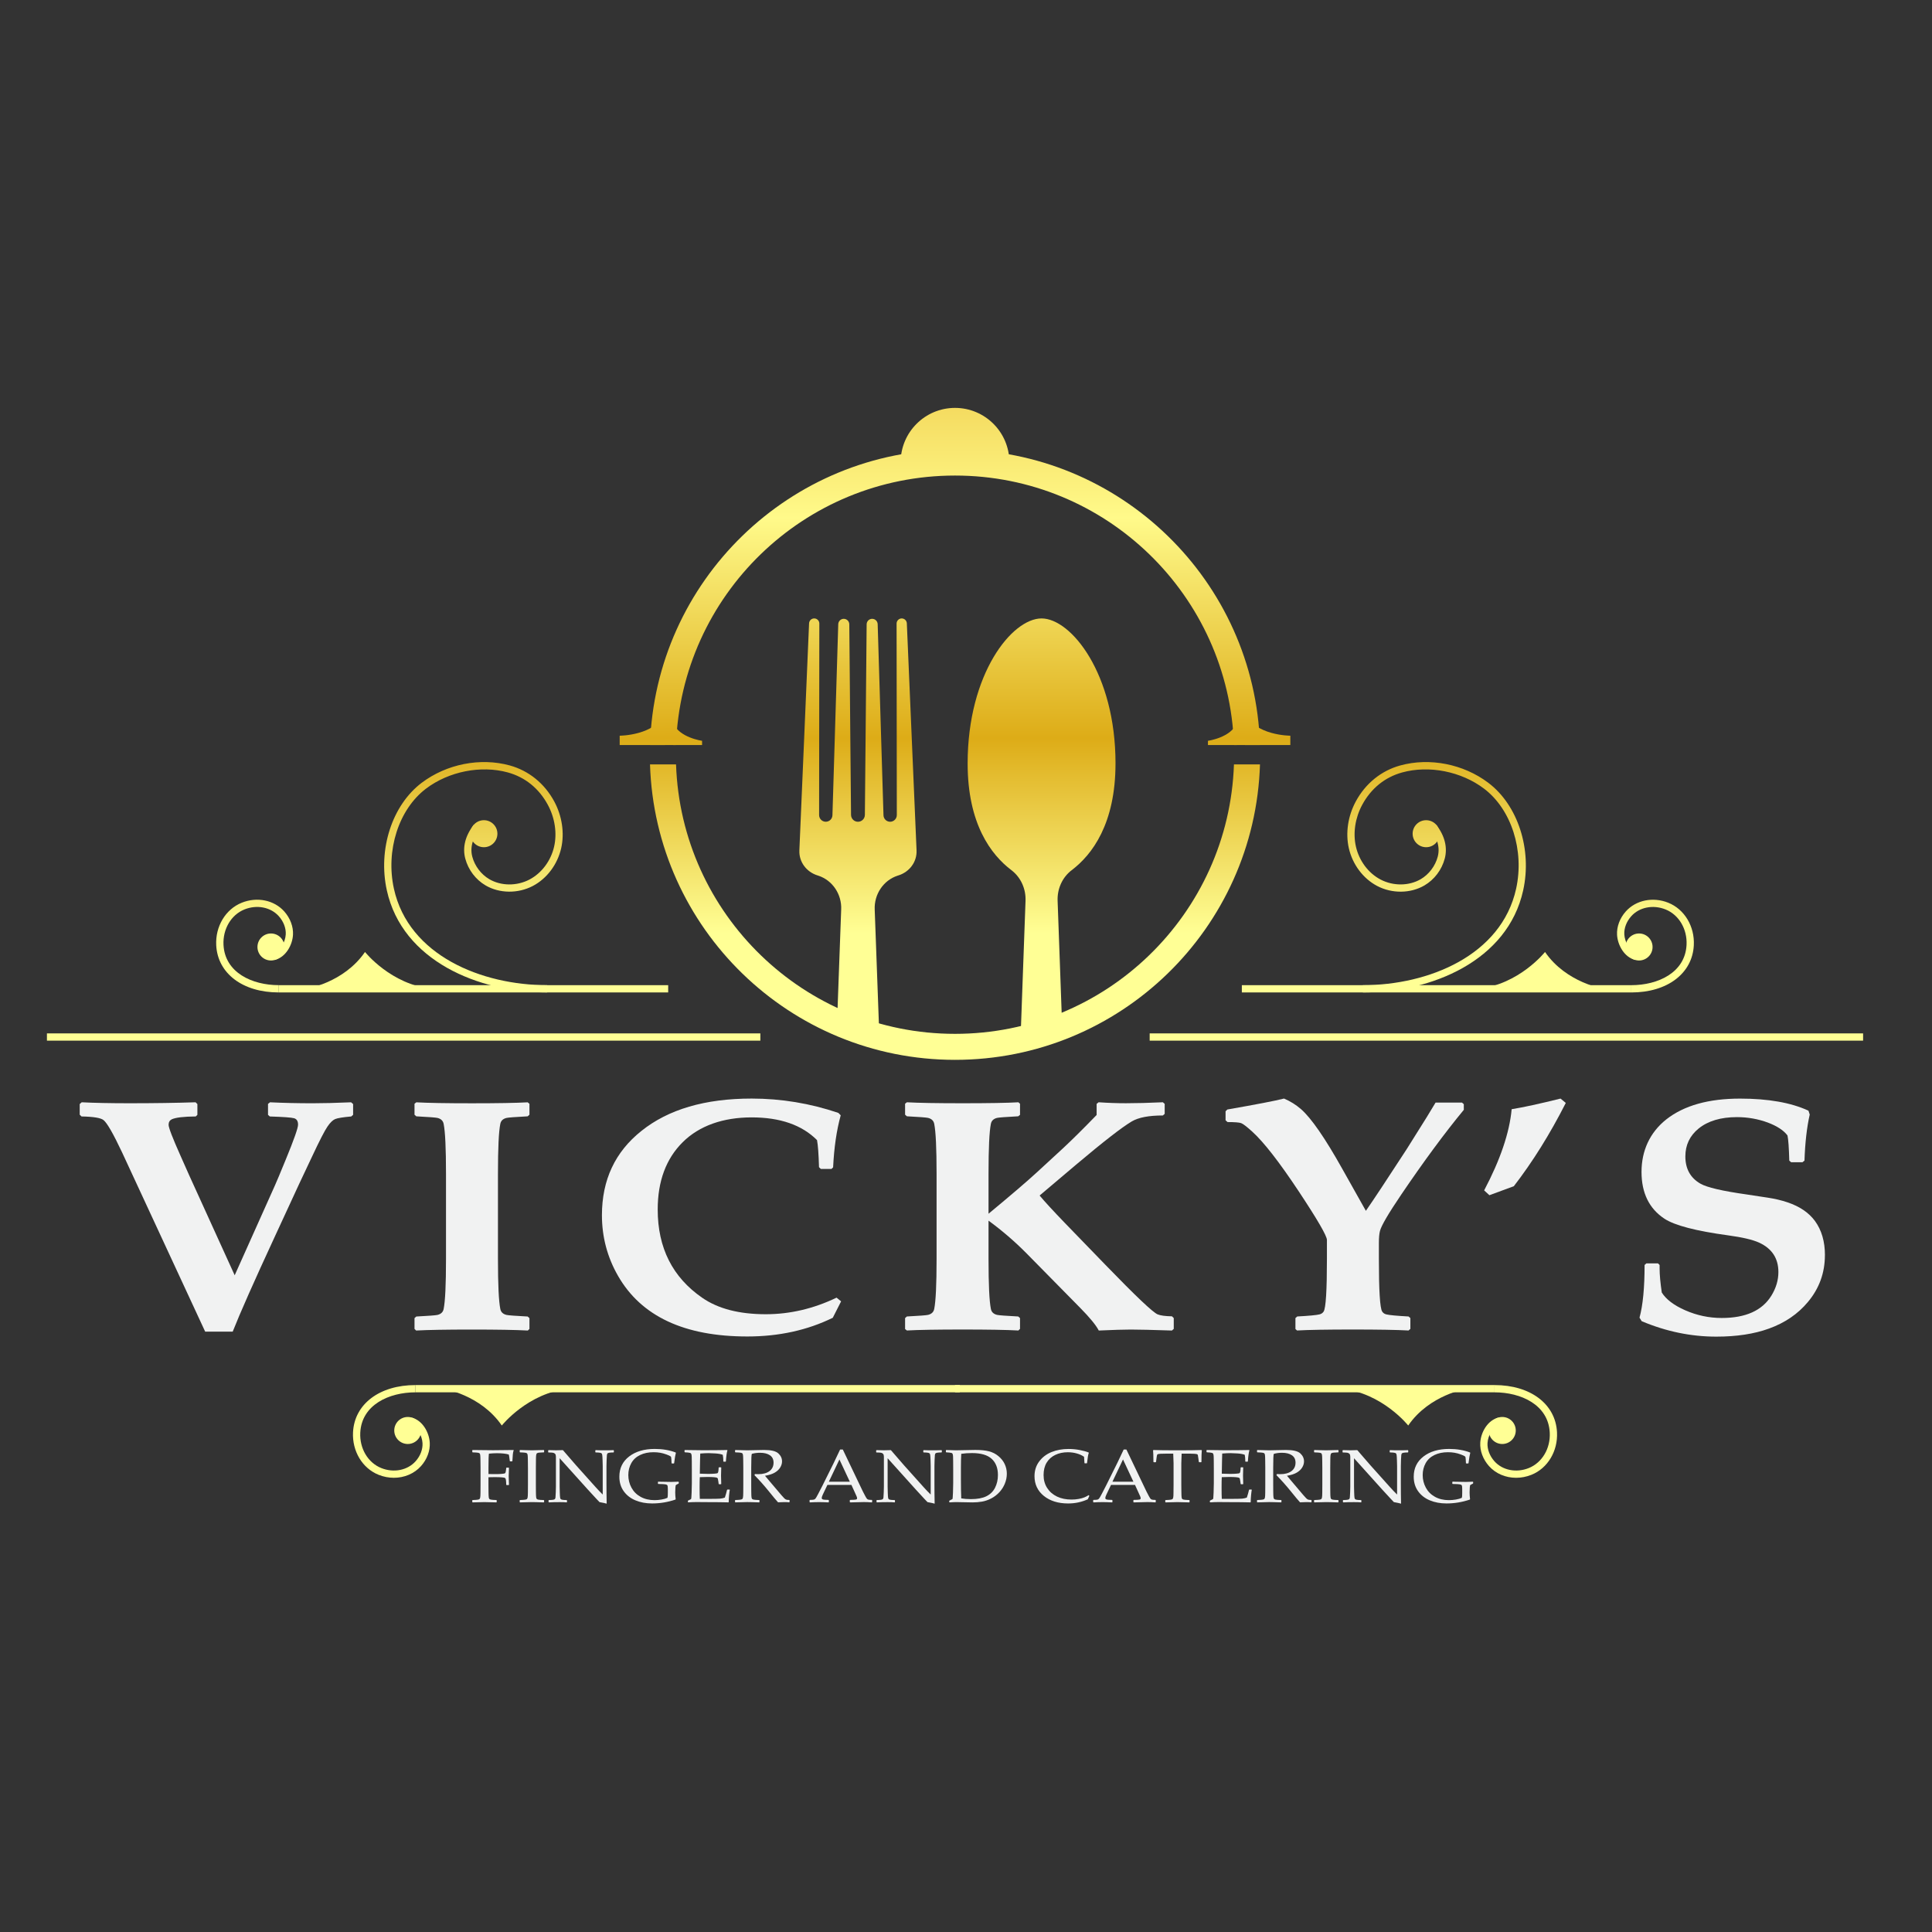 <svg xmlns="http://www.w3.org/2000/svg" xmlns:xlink="http://www.w3.org/1999/xlink" id="Layer_1" data-name="Layer 1" viewBox="0 0 1200 1200"><rect x="0" y="0" width="1200" height="1200" fill="#333333" stroke="none"/><defs><style>      .cls-1 {        fill: url(#linear-gradient-2);      }      .cls-2 {        fill: url(#linear-gradient-17);      }      .cls-3 {        fill: url(#linear-gradient-15);      }      .cls-4 {        fill: url(#linear-gradient-18);      }      .cls-5 {        fill: url(#linear-gradient-28);      }      .cls-6 {        fill: url(#linear-gradient-14);      }      .cls-7 {        fill: url(#linear-gradient-20);      }      .cls-8 {        fill: url(#linear-gradient-6);      }      .cls-9 {        fill: url(#linear-gradient-11);      }      .cls-10 {        fill: url(#linear-gradient-10);      }      .cls-11 {        fill: url(#linear-gradient-16);      }      .cls-12 {        fill: #f1f2f2;      }      .cls-13 {        fill: url(#linear-gradient-21);      }      .cls-14 {        fill: url(#linear-gradient-25);      }      .cls-15 {        fill: url(#linear-gradient-5);      }      .cls-16 {        fill: url(#linear-gradient-7);      }      .cls-17 {        fill: url(#linear-gradient-24);      }      .cls-18 {        fill: url(#linear-gradient-9);      }      .cls-19 {        fill: url(#linear-gradient-22);      }      .cls-20 {        fill: url(#linear-gradient-3);      }      .cls-21 {        fill: url(#linear-gradient);      }      .cls-22 {        fill: url(#linear-gradient-27);      }      .cls-23 {        fill: url(#linear-gradient-29);      }      .cls-24 {        fill: url(#linear-gradient-30);      }      .cls-25 {        fill: url(#linear-gradient-23);      }      .cls-26 {        fill: url(#linear-gradient-19);      }      .cls-27 {        fill: url(#linear-gradient-4);      }      .cls-28 {        fill: url(#linear-gradient-8);      }      .cls-29 {        fill: url(#linear-gradient-12);      }      .cls-30 {        fill: url(#linear-gradient-13);      }      .cls-31 {        fill: url(#linear-gradient-26);      }    </style><linearGradient id="linear-gradient" x1="250.71" y1="200.58" x2="250.71" y2="579.79" gradientUnits="userSpaceOnUse"><stop offset="0" stop-color="#f5c230"></stop><stop offset="0" stop-color="#ecc440"></stop><stop offset=".32" stop-color="#fffa8a"></stop><stop offset=".68" stop-color="#ddac17"></stop><stop offset="1" stop-color="#ffff95"></stop></linearGradient><linearGradient id="linear-gradient-2" x1="294.06" y1="200.58" x2="294.06" y2="579.79" xlink:href="#linear-gradient"></linearGradient><linearGradient id="linear-gradient-3" x1="158.13" y1="200.58" x2="158.13" y2="579.79" xlink:href="#linear-gradient"></linearGradient><linearGradient id="linear-gradient-4" x1="294.04" y1="200.58" x2="294.04" y2="579.79" xlink:href="#linear-gradient"></linearGradient><linearGradient id="linear-gradient-5" x1="300.56" y1="200.58" x2="300.56" y2="579.79" xlink:href="#linear-gradient"></linearGradient><linearGradient id="linear-gradient-6" x1="168.3" y1="200.58" x2="168.3" y2="579.79" xlink:href="#linear-gradient"></linearGradient><linearGradient id="linear-gradient-7" x1="229.23" y1="200.58" x2="229.23" y2="579.79" xlink:href="#linear-gradient"></linearGradient><linearGradient id="linear-gradient-8" x1="935.64" y1="200.58" x2="935.64" y2="579.79" xlink:href="#linear-gradient"></linearGradient><linearGradient id="linear-gradient-9" x1="892.29" y1="200.58" x2="892.29" y2="579.79" xlink:href="#linear-gradient"></linearGradient><linearGradient id="linear-gradient-10" x1="1028.23" y1="200.58" x2="1028.23" y2="579.79" xlink:href="#linear-gradient"></linearGradient><linearGradient id="linear-gradient-11" x1="892.31" y1="200.58" x2="892.31" y2="579.79" xlink:href="#linear-gradient"></linearGradient><linearGradient id="linear-gradient-12" x1="885.8" y1="200.58" x2="885.8" y2="579.79" xlink:href="#linear-gradient"></linearGradient><linearGradient id="linear-gradient-13" x1="1018.05" y1="200.58" x2="1018.05" y2="579.79" xlink:href="#linear-gradient"></linearGradient><linearGradient id="linear-gradient-14" x1="957.12" y1="200.58" x2="957.12" y2="579.79" xlink:href="#linear-gradient"></linearGradient><linearGradient id="linear-gradient-15" x1="427.13" y1="200.58" x2="427.13" y2="579.79" xlink:href="#linear-gradient"></linearGradient><linearGradient id="linear-gradient-16" x1="243.1" y1="200.58" x2="243.1" y2="579.79" xlink:href="#linear-gradient"></linearGradient><linearGradient id="linear-gradient-17" x1="253.27" y1="200.58" x2="253.27" y2="579.79" xlink:href="#linear-gradient"></linearGradient><linearGradient id="linear-gradient-18" x1="314.2" y1="200.58" x2="314.2" y2="579.79" xlink:href="#linear-gradient"></linearGradient><linearGradient id="linear-gradient-19" x1="760.73" y1="200.58" x2="760.73" y2="579.79" xlink:href="#linear-gradient"></linearGradient><linearGradient id="linear-gradient-20" x1="943.26" y1="200.58" x2="943.26" y2="579.79" xlink:href="#linear-gradient"></linearGradient><linearGradient id="linear-gradient-21" x1="933.08" y1="200.58" x2="933.08" y2="579.79" xlink:href="#linear-gradient"></linearGradient><linearGradient id="linear-gradient-22" x1="872.15" y1="200.58" x2="872.15" y2="579.79" xlink:href="#linear-gradient"></linearGradient><linearGradient id="linear-gradient-23" x1="593.17" y1="200.58" x2="593.17" y2="579.64" xlink:href="#linear-gradient"></linearGradient><linearGradient id="linear-gradient-24" x1="593.18" y1="200.58" x2="593.18" y2="579.79" xlink:href="#linear-gradient"></linearGradient><linearGradient id="linear-gradient-25" x1="398.98" y1="200.58" x2="398.98" y2="579.79" xlink:href="#linear-gradient"></linearGradient><linearGradient id="linear-gradient-26" x1="427.1" y1="200.58" x2="427.1" y2="579.79" xlink:href="#linear-gradient"></linearGradient><linearGradient id="linear-gradient-27" x1="787.38" y1="200.58" x2="787.38" y2="579.79" xlink:href="#linear-gradient"></linearGradient><linearGradient id="linear-gradient-28" x1="759.25" y1="200.58" x2="759.25" y2="579.79" xlink:href="#linear-gradient"></linearGradient><linearGradient id="linear-gradient-29" x1="646.94" y1="200.58" x2="646.94" y2="579.79" xlink:href="#linear-gradient"></linearGradient><linearGradient id="linear-gradient-30" x1="532.89" y1="200.58" x2="532.89" y2="579.79" xlink:href="#linear-gradient"></linearGradient></defs><g><g><rect class="cls-21" x="29.15" y="641.86" width="443.12" height="4.51"></rect><g><rect class="cls-1" x="173.1" y="611.91" width="241.92" height="4.51"></rect><path class="cls-20" d="M173.1,616.42c-22.33,0-37.92-11.78-38.8-29.31-.59-11.74,5.78-22.35,15.84-26.41,9.51-3.84,20.12-1.66,26.42,5.41,3.72,4.19,5.7,9.48,5.42,14.52-.35,6.32-4.45,13.94-11.34,15.61l-1.06-4.38c4.54-1.1,7.64-6.81,7.9-11.48,.22-3.86-1.34-7.97-4.28-11.28-5.03-5.65-13.61-7.35-21.36-4.23-8.28,3.34-13.51,12.18-13.02,22,.87,17.29,17.85,25.03,34.3,25.03v4.51Z"></path><path class="cls-27" d="M339.84,616.42c-42.6,0-89.91-19.6-99.57-63.4-5.62-25.48,3.28-52.96,21.66-66.82,15.45-11.66,36.41-15.79,54.67-10.78,11.8,3.24,21.62,11.18,27.65,22.37,4.87,9.03,6.44,19.6,4.32,29-2.29,10.12-8.87,18.9-17.61,23.49-9.21,4.83-20.72,4.71-29.33-.32-6.16-3.6-10.76-9.66-12.63-16.64-1.85-6.92-.05-14.17,5.21-20.97l3.57,2.76c-3.04,3.94-6.28,10.1-4.42,17.05,1.54,5.75,5.48,10.95,10.55,13.91,7.3,4.27,17.1,4.35,24.96,.22,7.58-3.98,13.3-11.64,15.31-20.49,1.89-8.35,.47-17.78-3.89-25.87-5.52-10.24-14.12-17.21-24.88-20.16-16.69-4.58-36.62-.65-50.76,10.03-17.01,12.84-25.22,38.43-19.97,62.25,9.13,41.35,54.38,59.86,95.17,59.86v4.51Z"></path><circle class="cls-15" cx="300.56" cy="517.83" r="8.39"></circle><circle class="cls-8" cx="168.3" cy="588.19" r="8.39"></circle><path class="cls-16" d="M190.2,614.16s23.24-3.57,36.51-22.87c0,0,16.1,20.28,41.55,22.87h-78.06Z"></path></g></g><g><rect class="cls-28" x="714.08" y="641.86" width="443.12" height="4.51"></rect><g><rect class="cls-18" x="771.33" y="611.91" width="241.92" height="4.51"></rect><path class="cls-10" d="M1013.25,616.42v-4.51c16.45,0,33.43-7.74,34.3-25.03,.49-9.82-4.74-18.66-13.02-22-7.75-3.12-16.33-1.43-21.36,4.23-2.94,3.3-4.5,7.41-4.28,11.28,.26,4.67,3.36,10.38,7.9,11.48l-1.06,4.38c-6.89-1.66-10.99-9.28-11.34-15.61-.28-5.04,1.69-10.34,5.41-14.52,6.29-7.07,16.91-9.24,26.42-5.41,10.06,4.06,16.43,14.67,15.84,26.41-.88,17.53-16.48,29.31-38.8,29.31Z"></path><path class="cls-9" d="M846.51,616.42v-4.51c40.8,0,86.04-18.51,95.17-59.86,5.26-23.81-2.96-49.41-19.97-62.25-14.15-10.67-34.07-14.61-50.76-10.03-10.76,2.95-19.36,9.92-24.88,20.16-4.36,8.09-5.78,17.52-3.89,25.87,2,8.85,7.72,16.51,15.31,20.49,7.86,4.13,17.66,4.04,24.96-.22,5.07-2.96,9.01-8.16,10.54-13.91,1.86-6.95-1.38-13.11-4.42-17.05l3.57-2.76c5.26,6.81,7.06,14.06,5.21,20.98-1.87,6.98-6.47,13.04-12.63,16.64-8.61,5.03-20.12,5.16-29.33,.32-8.73-4.59-15.32-13.37-17.61-23.49-2.13-9.4-.56-19.97,4.32-29,6.03-11.19,15.85-19.13,27.65-22.37,18.27-5.02,39.22-.89,54.67,10.78,18.37,13.86,27.28,41.34,21.65,66.82-9.66,43.8-56.97,63.4-99.57,63.4Z"></path><circle class="cls-29" cx="885.8" cy="517.83" r="8.39"></circle><circle class="cls-30" cx="1018.05" cy="588.19" r="8.39"></circle><path class="cls-6" d="M996.15,614.16s-23.24-3.57-36.51-22.87c0,0-16.1,20.28-41.55,22.87h78.06Z"></path></g></g></g><g><g><rect class="cls-3" x="258.07" y="860.28" width="338.11" height="4.51"></rect><path class="cls-11" d="M244.66,917.88c-3.18,0-6.42-.61-9.55-1.87-10.06-4.06-16.43-14.67-15.84-26.41,.88-17.53,16.47-29.31,38.8-29.31v4.51c-16.45,0-33.43,7.74-34.3,25.03-.49,9.82,4.74,18.66,13.02,22,7.75,3.12,16.33,1.42,21.36-4.23,2.94-3.3,4.5-7.41,4.28-11.27-.26-4.67-3.36-10.38-7.9-11.48l1.06-4.38c6.89,1.67,10.99,9.28,11.34,15.61,.28,5.04-1.69,10.34-5.42,14.52-4.22,4.74-10.39,7.28-16.86,7.28Z"></path><circle class="cls-2" cx="253.27" cy="888.5" r="8.39"></circle><path class="cls-4" d="M275.17,862.54s23.24,3.57,36.51,22.87c0,0,16.1-20.28,41.55-22.87h-78.06Z"></path></g><g><rect class="cls-26" x="593.18" y="860.28" width="335.11" height="4.51"></rect><path class="cls-7" d="M941.69,917.88c-6.47,0-12.64-2.54-16.86-7.28-3.72-4.19-5.7-9.48-5.41-14.52,.35-6.32,4.45-13.94,11.34-15.61l1.06,4.38c-4.54,1.1-7.64,6.81-7.9,11.48-.21,3.86,1.35,7.97,4.28,11.27,5.03,5.65,13.62,7.35,21.36,4.23,8.28-3.34,13.52-12.18,13.02-22-.87-17.29-17.85-25.03-34.3-25.03v-4.51c22.33,0,37.92,11.78,38.8,29.31,.59,11.74-5.78,22.35-15.84,26.41-3.13,1.26-6.38,1.87-9.56,1.87Z"></path><circle class="cls-13" cx="933.08" cy="888.5" r="8.39"></circle><path class="cls-19" d="M911.18,862.54s-23.24,3.57-36.51,22.87c0,0-16.1-20.28-41.55-22.87h78.06Z"></path></g></g><path class="cls-25" d="M593.18,295.37c93.74,0,170.09,74.4,173.25,167.37h16.17c-3.17-101.89-86.77-183.52-189.42-183.52s-186.27,81.63-189.45,183.52h16.17c3.16-92.98,79.52-167.37,173.28-167.37Zm0,346.77c-93.76,0-170.12-74.4-173.28-167.37h-16.17c3.19,101.89,86.8,183.52,189.45,183.52s186.25-81.63,189.42-183.52h-16.17c-3.16,92.98-79.51,167.37-173.25,167.37Z"></path><path class="cls-17" d="M593.18,253.35c-18.65,0-33.77,15.12-33.77,33.77h67.53c0-18.65-15.12-33.77-33.77-33.77Z"></path><g><g><path class="cls-14" d="M413.06,462.75h-28.16v-5.79s22.38-.04,28.16-14.29v20.07Z"></path><path class="cls-31" d="M418.13,462.75h17.94s0-2.63,0-2.63c0,0-14.26-1.94-17.94-11.02v13.65Z"></path></g><g><path class="cls-22" d="M773.29,462.75h28.16s0-5.79,0-5.79c0,0-22.38-.04-28.16-14.29v20.07Z"></path><path class="cls-5" d="M768.22,462.75h-17.94v-2.63s14.26-1.94,17.94-11.02v13.65Z"></path></g></g><path class="cls-23" d="M692.86,474.19c0,37.47-14.5,56.66-27.2,66.28-5.94,4.51-9.09,11.78-8.75,19.22l2.81,77.78c-8.33,3.31-16.97,6-25.85,8.03l3.1-85.79c.35-7.44-2.81-14.71-8.75-19.22-12.7-9.62-27.2-28.81-27.2-66.3,0-55.84,27.57-90.07,45.9-90.07s45.95,34.24,45.95,90.07Z"></path><path class="cls-24" d="M569.29,528.2c.3,7.17-4.43,13.41-11.29,15.54-.14,.03-.26,.08-.39,.12-8.99,2.9-14.74,11.69-14.31,21.12l2.89,78.94c-9.05-2.4-17.83-5.52-26.26-9.26l2.54-69.68c.45-9.42-5.31-18.22-14.29-21.12-.14-.05-.26-.09-.39-.12-6.87-2.13-11.59-8.37-11.29-15.54l6.03-141.04c.08-1.73,1.52-3.08,3.26-3.05,1.73,.05,3.11,1.46,3.11,3.19l-.14,118.95c0,2.28,1.85,4.15,4.13,4.15s4.07-1.79,4.15-4.01l3.61-118.69c.06-1.88,1.59-3.35,3.46-3.34,1.88,.03,3.38,1.53,3.4,3.4l1.08,118.38c.02,2.36,1.94,4.27,4.3,4.27s4.28-1.91,4.3-4.27l1.1-118.38c.02-1.86,1.52-3.37,3.38-3.4,1.88-.02,3.41,1.46,3.47,3.34l3.61,118.68c.06,2.24,1.89,4.03,4.13,4.03s4.15-1.86,4.15-4.15l-.14-118.95c0-1.73,1.38-3.14,3.11-3.19,1.73-.03,3.17,1.32,3.25,3.05l6.04,141.04Z"></path><g><path class="cls-12" d="M219.3,692.45l-1.12,1c-5.25,.47-8.6,1.02-10.06,1.65-1.46,.63-3.02,2.15-4.67,4.55-1.8,2.6-5.02,8.87-9.67,18.81l-7.98,16.91-15.07,32.61c-12.97,28.01-21.7,47.72-26.2,59.13h-17.09l-51.62-111.35c-5.47-11.61-9.3-18.27-11.47-20.01-1.65-1.4-6.22-2.17-13.72-2.3l-1.12-1.1v-6.6l1.24-1.1c7.87,.4,17.8,.6,29.8,.6,14.99,0,28.64-.2,40.93-.6l1.12,1.1v6.7l-1.01,1c-7.57,.07-12.56,.67-14.96,1.8-1.28,.67-1.91,1.8-1.91,3.4,0,1.74,2.43,8.07,7.31,19.01l5.29,11.91,28.45,62.53,24.96-55.72c.97-2.13,3.22-7.5,6.75-16.11,5.1-12.41,7.65-19.64,7.65-21.71,0-2.2-.83-3.53-2.47-4-1.65-.47-6.67-.83-15.07-1.1l-1.12-1v-6.8l1.24-1c8.47,.4,17.28,.6,26.43,.6,6.52,0,14.51-.2,23.95-.6l1.24,1.1v6.7Z"></path><path class="cls-12" d="M328.86,825.41l-1.01,1c-7.5-.4-19.08-.6-34.75-.6s-27.14,.2-34.63,.6l-1.01-1v-6.7l1.12-1c7.65-.4,12.03-.73,13.16-1,2.17-.53,3.45-1.77,3.82-3.7,.97-4.8,1.46-15.14,1.46-31.01v-52.92c0-15.87-.49-26.21-1.46-31.01-.38-1.93-1.65-3.17-3.82-3.7-1.12-.27-5.51-.6-13.16-1l-1.12-1v-6.8l1.12-.9c7.2,.4,18.74,.6,34.63,.6s27.33-.2,34.52-.6l1.12,.9v6.8l-1.12,1c-7.65,.4-12.03,.73-13.16,1-2.18,.54-3.45,1.77-3.82,3.7-.98,4.8-1.46,15.14-1.46,31.01v52.92c0,15.87,.49,26.21,1.46,31.01,.37,1.94,1.65,3.17,3.82,3.7,1.12,.27,5.51,.6,13.16,1l1.12,1v6.7Z"></path><path class="cls-12" d="M522.42,808.3l-5.17,10.2c-15.82,7.74-33.51,11.61-53.08,11.61-39.13,0-65.9-12.54-80.29-37.62-6.67-11.61-10.01-24.18-10.01-37.72,0-21.88,8.17-39.32,24.51-52.32,16.72-13.41,39.54-20.11,68.48-20.11,18.37,0,36.32,2.97,53.86,8.9l1.46,1.5c-2.55,9.2-4.12,19.98-4.72,32.31l-1.01,1h-6.63l-1.12-1.1c-.23-8.07-.64-13.67-1.24-16.81-9.37-9.4-22.9-14.11-40.59-14.11s-32.5,5.14-42.84,15.41c-10.34,10.27-15.52,24.21-15.52,41.82,0,23.81,9.22,42.09,27.66,54.82,9.82,6.8,22.98,10.21,39.47,10.21,14.99,0,29.65-3.43,43.97-10.3l2.81,2.3Z"></path><path class="cls-12" d="M729.02,825.41l-1.12,1c-12.3-.4-20.8-.6-25.53-.6-4.2,0-10.83,.2-19.9,.6-1.73-3.33-5.59-8.04-11.58-14.11l-33.4-33.92c-7.27-7.34-15.11-14.07-23.5-20.21v23.81c0,15.87,.49,26.21,1.46,31.01,.37,1.94,1.65,3.17,3.82,3.7,1.12,.27,5.51,.6,13.16,1l1.12,1v6.7l-1.01,1c-7.5-.4-19.04-.6-34.63-.6s-27.66,.2-34.63,.6l-1.12-.9v-6.8l1.12-1c7.65-.4,12.03-.73,13.16-1,2.17-.53,3.45-1.77,3.82-3.7,.97-4.8,1.46-15.14,1.46-31.01v-52.92c0-15.87-.49-26.21-1.46-31.01-.38-1.93-1.65-3.17-3.82-3.7-1.12-.27-5.51-.6-13.16-1l-1.12-1v-6.8l1.12-.9c7.2,.4,18.74,.6,34.63,.6s27.81-.2,34.63-.6l1.01,.9v6.9l-1.12,.9c-7.65,.4-12.03,.73-13.16,1-2.17,.54-3.45,1.77-3.82,3.7-.97,4.8-1.46,15.14-1.46,31.01v24.81c14.02-11.61,24.06-20.21,30.14-25.81l15.97-14.71c5.47-5.07,12.48-12,21.03-20.81v-6.9l1.24-1c5.77,.4,11.43,.6,16.98,.6,6.52,0,14.17-.2,22.94-.6l1.12,1v6.2l-1.12,1c-8.7,0-15.14,1.23-19.34,3.7-6.07,3.6-17.58,12.54-34.52,26.81l-22.71,19.21c3.22,3.87,8.47,9.57,15.74,17.11l25.19,26.01c18.67,19.28,29.46,29.51,32.39,30.71,1.8,.73,4.76,1.13,8.88,1.2l1.12,1.1v6.7Z"></path><path class="cls-12" d="M909.19,689.35c-11.85,14.34-24.81,31.91-38.91,52.72-7.95,11.74-12.33,19.24-13.16,22.51-.45,1.74-.67,4.24-.67,7.5v9.9c0,19.54,.67,30.41,2.02,32.61,.6,.93,1.46,1.54,2.59,1.8,1.87,.47,6.48,.9,13.83,1.3l1.12,1v6.7l-1.12,1c-7.42-.4-18.97-.6-34.63-.6s-27.59,.2-34.63,.6l-1.01-.9v-6.8l1.12-1c7.35-.4,11.96-.83,13.83-1.3,1.12-.27,1.99-.87,2.59-1.8,1.35-2.2,2.02-13.07,2.02-32.61v-11.81c0-2.53-5.89-12.67-17.65-30.41-12-18.07-21.55-30.35-28.67-36.82-3.45-3.13-5.77-4.92-6.97-5.35-1.2-.43-4.01-.65-8.43-.65l-1.24-1.1v-5.6l1.12-1.1c18.29-3.2,30.02-5.47,35.2-6.8,3.9,1.67,7.38,3.84,10.46,6.5,6.37,5.54,14.92,17.88,25.64,37.02l14.73,26.21c4.42-6.34,12.86-19.07,25.3-38.22l12.48-19.91c1.35-2.2,3.19-5.24,5.51-9.1h16.42l1.12,1v3.5Z"></path><path class="cls-12" d="M972.54,685.05c-9.82,19.34-20.58,36.58-32.27,51.72l-15.18,5.6-3.26-3c10.04-19.01,15.74-35.82,17.09-50.42,7.35-1.2,17.47-3.4,30.36-6.6l3.26,2.7Z"></path><path class="cls-12" d="M1133.48,779.59c0,11-3.52,20.71-10.57,29.11-6.15,7.4-14.21,12.91-24.18,16.51-9.15,3.33-20.05,5-32.72,5-15.74,0-31.19-3.2-46.33-9.6l-1.35-2.2c2.1-7.67,3.15-18.57,3.15-32.71l1.12-1h7.2l1.01,1v2.3c0,3.74,.45,8.67,1.35,14.81,2.7,4.27,7.53,7.94,14.51,11.01,7.27,3.2,14.84,4.8,22.72,4.8,14.84,0,25.11-4.6,30.81-13.81,2.92-4.73,4.39-9.64,4.39-14.71,0-8.54-4.01-14.64-12.03-18.31-3.97-1.8-10.38-3.3-19.23-4.5-20.02-2.73-33.17-6.17-39.47-10.3-9.52-6.27-14.28-15.97-14.28-29.11s5.17-24.58,15.52-32.71c10.94-8.54,26.16-12.81,45.66-12.81,17.54,0,31.71,2.5,42.51,7.5l.79,2.4c-1.8,7.94-2.89,17.47-3.26,28.61l-1.24,1h-7.08l-1.12-1c-.22-8-.6-13.21-1.12-15.61-2.33-3.13-6.37-5.8-12.15-8-6.15-2.27-12.56-3.4-19.23-3.4-10.05,0-17.99,2.37-23.84,7.1-5.47,4.47-8.21,10.24-8.21,17.31,0,7.67,3.11,13.31,9.33,16.91,4.05,2.34,13.61,4.57,28.67,6.7,1.57,.2,5.96,.87,13.16,2,4.42,.67,8.51,1.63,12.26,2.9,7.57,2.54,13.27,6.4,17.09,11.61,4.12,5.67,6.18,12.74,6.18,21.21Z"></path></g><g><path class="cls-12" d="M303.39,917.55v4.65l.03,4.47c.02,1.66,.07,2.77,.15,3.31s.21,.89,.37,1.05,.48,.3,.94,.41c.46,.12,1.6,.2,3.42,.26l.21,.14v1.14l-.21,.18c-4.36-.12-6.82-.18-7.39-.18s-3,.06-7.36,.18l-.21-.18v-1.14l.21-.14c1.61-.06,2.68-.14,3.2-.23,.52-.09,.88-.21,1.06-.37,.18-.15,.33-.46,.44-.92,.11-.46,.18-1.5,.19-3.11l.03-4.88v-10.6l-.05-4.46c-.02-1.74-.06-2.86-.14-3.37-.08-.5-.2-.84-.36-1.01s-.48-.31-.94-.41c-.46-.11-1.6-.19-3.42-.25l-.21-.16v-1.15l.21-.16c7.27,.09,11.52,.14,12.74,.14,4.08,0,8.27-.05,12.56-.14l.21,.16c-.28,.76-.46,1.63-.54,2.6-.09,.97-.18,2.34-.28,4.11l-.21,.18h-1.21l-.18-.18c-.03-.11-.11-.69-.23-1.76-.09-.84-.22-1.61-.41-2.31-1.78-.53-4.25-.8-7.39-.8-1.41,0-3.05,.09-4.94,.27-.19,1.19-.28,4.09-.28,8.7v3.96c2.18,.03,3.66,.05,4.45,.05,1.46,0,2.71-.05,3.76-.15,1.05-.1,1.67-.19,1.88-.29,.21-.09,.36-.26,.48-.51,.11-.25,.22-.81,.32-1.66l.15-1.24,.18-.18h1.31l.21,.21-.18,5.01c0,.58,.03,1.42,.08,2.52,.07,1.25,.1,2.22,.1,2.91l-.23,.18h-1.29l-.18-.18-.1-1.95c-.05-.76-.14-1.32-.26-1.67-.12-.35-.32-.58-.59-.69-.28-.11-.88-.21-1.83-.3s-2.39-.14-4.35-.14c-1.73,0-3.04,.02-3.91,.07Z"></path><path class="cls-12" d="M323,900.63l3.22,.09c2.11,.06,3.49,.09,4.14,.09,.58,0,3.05-.06,7.39-.18l.21,.16v1.15l-.21,.16c-1.18,.03-2.1,.08-2.74,.14-.64,.06-1.11,.18-1.4,.34s-.49,.56-.58,1.18c-.09,.62-.14,1.48-.14,2.58l-.05,5.27v10.6l.03,4.47c.02,1.72,.07,2.84,.15,3.34s.21,.84,.37,1.01,.48,.31,.94,.42c.46,.12,1.6,.2,3.42,.26l.21,.14v1.14l-.21,.18c-.09,0-1.6-.05-4.53-.14-1.22-.03-2.17-.05-2.86-.05-.53,0-2.99,.06-7.36,.18l-.21-.18v-1.14l.21-.14c1.6-.06,2.66-.14,3.19-.23,.53-.09,.89-.21,1.07-.35,.18-.14,.33-.45,.44-.93,.11-.47,.18-1.53,.19-3.16l.03-4.83v-10.6l-.05-4.46c-.02-1.74-.06-2.86-.14-3.37-.08-.5-.2-.84-.36-1.01s-.48-.31-.94-.41-1.6-.19-3.42-.25l-.21-.16v-1.15l.21-.16Z"></path><path class="cls-12" d="M340.94,933.14l-.23-.21v-1.05l.23-.18c1.05-.01,1.88-.07,2.51-.16,.63-.09,1.03-.24,1.21-.46,.18-.21,.3-.56,.36-1.03,.06-.47,.12-1.54,.18-3.21,.06-1.66,.09-2.85,.09-3.57v-18.5c0-.78-.16-1.35-.48-1.73-.32-.37-.75-.61-1.3-.71-.55-.1-1.48-.16-2.81-.17l-.21-.18v-1.08l.21-.21c2.37,.08,3.92,.11,4.66,.11,1.73,0,3.16-.04,4.27-.11l8.21,9.48,12.07,13.46c1.46,1.63,2.94,3.18,4.45,4.65v-17.72c0-.55-.03-1.72-.09-3.51-.06-1.79-.13-2.93-.22-3.41-.09-.48-.24-.8-.45-.97-.21-.17-.62-.29-1.21-.38s-1.39-.13-2.41-.15l-.21-.18v-1.05l.21-.21c1.39,.08,3.37,.11,5.95,.11,2.35,0,4.06-.04,5.12-.11l.23,.21v1.05l-.21,.18c-1.13,.01-2.01,.07-2.63,.17-.62,.1-1,.26-1.16,.49-.15,.23-.26,.56-.32,1.01-.06,.44-.12,1.5-.18,3.16-.06,1.66-.09,2.86-.09,3.59v10.88l.03,6.3c.03,2.06,.07,4.13,.1,6.21-.86-.26-2.34-.58-4.45-.96l-1.83-1.92-5.48-5.95-17.45-19.39v17.56c0,.7,.03,1.95,.09,3.76,.06,1.8,.13,2.89,.22,3.27s.2,.64,.33,.79c.14,.14,.43,.28,.89,.4,.45,.12,1.39,.19,2.82,.21l.21,.18v1.08l-.21,.18c-.89-.11-2.33-.16-4.32-.16-2.56,0-4.8,.05-6.72,.16Z"></path><path class="cls-12" d="M421.6,920.5v.69l-.1,.27-1.26,.66c-.31,.17-.49,.3-.54,.39-.05,.09-.12,.55-.19,1.36s-.12,1.81-.12,2.99c0,1.33,.09,2.77,.28,4.33l-.16,.23c-4.7,1.6-9.53,2.4-14.49,2.4-3.81,0-7.25-.64-10.32-1.92-3.07-1.28-5.51-3.18-7.31-5.7-1.8-2.52-2.7-5.51-2.7-8.98,0-5.28,2.03-9.48,6.09-12.59,4.06-3.11,9.35-4.67,15.89-4.67,4.8,0,9.12,.73,12.95,2.18l.18,.25c-.31,1.02-.67,3.17-1.08,6.43l-.21,.16h-1.18l-.21-.18-.13-2.43c-.05-.79-.11-1.26-.17-1.4-.06-.14-.24-.32-.55-.54-.31-.22-1.1-.57-2.38-1.05-1.28-.48-2.56-.83-3.85-1.05-1.29-.22-2.67-.33-4.14-.33-3.14,0-5.92,.58-8.34,1.74s-4.24,2.85-5.47,5.07c-1.23,2.22-1.84,4.69-1.84,7.41s.66,5.42,1.98,7.84c1.32,2.42,3.22,4.31,5.69,5.67,2.47,1.36,5.34,2.04,8.62,2.04,1.42,0,2.88-.13,4.36-.38,1.48-.25,2.71-.61,3.67-1.06,.16-.49,.23-1.47,.23-2.95v-2.54c0-1.21-.09-1.96-.26-2.26-.17-.3-.6-.51-1.27-.63-.68-.12-2.14-.2-4.39-.23l-.23-.21v-1.01l.23-.21,1.57,.05c2.69,.08,4.89,.11,6.59,.11,.98,0,2.41-.04,4.3-.14l.26,.18Z"></path><path class="cls-12" d="M425.15,900.79l.21-.16c5.88,.09,9.65,.14,11.3,.14,5.63,0,10.64-.05,15.03-.14l.13,.16c-.43,1.47-.75,3.76-.95,6.89l-.15,.18h-1.26l-.23-.18c.02-.14,.03-.26,.03-.37,0-1.3-.11-2.53-.33-3.71-1.08-.43-2.58-.71-4.49-.84-1.91-.13-3.35-.19-4.31-.19-1.36,0-3.09,.08-5.2,.25l-.1,3.66-.08,4.19-.08,4.65c1.85,.09,3.56,.14,5.12,.14s2.9-.05,3.96-.14c1.06-.09,1.69-.19,1.87-.29,.18-.1,.32-.29,.41-.57,.09-.28,.18-.78,.25-1.5l.1-1.42,.21-.18h1.18l.21,.18c-.03,1.66-.08,3.34-.13,5.01l.13,5.15-.21,.18h-1.18l-.21-.18-.18-1.37c-.16-1.07-.27-1.71-.33-1.91s-.23-.38-.48-.54c-.25-.15-.89-.27-1.92-.37s-2.45-.14-4.25-.14c-1,0-2.51,.04-4.55,.12-.09,1.28-.13,3.42-.13,6.41,0,3.21,.04,5.56,.13,7.08h4.74c4.17,0,6.78-.05,7.82-.14,1.05-.09,2.04-.31,2.99-.66,.15-.35,.41-1.16,.76-2.44,.35-1.27,.55-2.07,.61-2.39l.26-.16h1.24l.21,.16c-.15,.66-.3,1.8-.45,3.43-.15,1.63-.22,3.03-.22,4.19l-.18,.18c-3.28-.09-7.57-.14-12.87-.14l-7-.05c-1.63,0-3.33,.06-5.1,.18l-.21-.18v-.76l.21-.23c1.01-.46,1.59-.74,1.74-.86,.15-.12,.27-1.45,.36-4.01,.09-2.56,.14-4.51,.14-5.85v-8.4l-.03-5.2c0-1.13-.02-2.05-.05-2.76-.03-.71-.09-1.22-.18-1.52-.09-.3-.18-.52-.3-.64-.11-.12-.29-.23-.54-.31s-.67-.16-1.27-.22l-1.96-.14-.21-.16v-1.15Z"></path><path class="cls-12" d="M456.55,900.79l.21-.16c3.14,.12,5.58,.18,7.33,.18,1.94,0,4.56-.05,7.85-.16,1.22-.03,2.1-.05,2.65-.05,4.34,0,7.28,.7,8.83,2.11s2.32,3.07,2.32,4.99c0,1.28-.38,2.54-1.13,3.78s-1.87,2.29-3.35,3.17-3.51,1.54-6.1,1.98c.48,.59,1.35,1.62,2.6,3.09l3.65,4.3c1.18,1.42,2.45,2.92,3.81,4.5,1.36,1.58,2.23,2.47,2.62,2.68s.73,.33,1.02,.38,.73,.07,1.35,.07l.21,.18v1.08l-.23,.21c-.82-.09-1.8-.14-2.93-.14-1.22,0-2.55,.05-3.99,.14-1.18-1.28-3.05-3.5-5.58-6.66-2.95-3.66-5.97-7.06-9.06-10.19l.26-.71c.89,.05,1.59,.07,2.08,.07,2.97,0,5.29-.63,6.98-1.9,1.68-1.27,2.52-3.02,2.52-5.27,0-2.01-.75-3.54-2.26-4.57-1.51-1.03-3.55-1.54-6.12-1.54-1.8,0-3.5,.22-5.1,.66-.26,.34-.39,3.2-.39,8.59v10.6l.03,4.47c.02,1.72,.07,2.84,.15,3.34,.08,.5,.21,.84,.37,1.01s.48,.31,.94,.42c.46,.12,1.6,.2,3.42,.26l.21,.14v1.14l-.21,.18c-.09,0-1.6-.05-4.53-.14-1.22-.03-2.17-.05-2.86-.05-.53,0-2.99,.06-7.36,.18l-.21-.18v-1.14l.21-.14c1.6-.06,2.66-.14,3.19-.23,.53-.09,.89-.21,1.07-.35,.18-.14,.33-.45,.44-.93,.11-.47,.18-1.53,.19-3.16l.03-4.83v-10.6l-.05-4.46c-.02-1.74-.06-2.86-.14-3.37-.08-.5-.2-.84-.36-1.01s-.48-.31-.94-.41-1.6-.19-3.42-.25l-.21-.16v-1.15Z"></path><path class="cls-12" d="M503.08,933.16l-.23-.18v-1.19l.23-.18c1.25-.01,2.06-.07,2.42-.17,.36-.1,.68-.3,.96-.59s.85-1.27,1.71-2.92l2.7-5.22,7-14.1c1.32-2.76,2.63-5.53,3.94-8.29h1.67l10.99,22.99,1.47,3.07c.43,.87,.92,1.82,1.48,2.84,.56,1.02,.94,1.63,1.16,1.81,.21,.18,.48,.32,.8,.42,.32,.1,1.02,.16,2.12,.17l.21,.18v1.19l-.21,.18c-1.82-.14-3.46-.21-4.92-.21-2.85,.08-5.7,.14-8.54,.21l-.21-.18v-1.19l.21-.18c1.92-.03,3.12-.1,3.6-.22,.48-.11,.72-.38,.72-.79,0-.33-.12-.78-.36-1.33l-3.17-6.98h-14.9l-2.8,5.86c-.5,1.05-.75,1.82-.75,2.31,0,.38,.23,.66,.7,.85,.46,.18,1.63,.28,3.5,.3l.23,.18v1.19l-.21,.18c-2.21-.12-4.15-.18-5.82-.18-1.89,0-3.79,.06-5.71,.18Zm11.74-12.85h13.02l-6.46-13.81-6.56,13.81Z"></path><path class="cls-12" d="M544.65,933.14l-.23-.21v-1.05l.23-.18c1.05-.01,1.88-.07,2.51-.16,.63-.09,1.03-.24,1.21-.46,.18-.21,.3-.56,.36-1.03,.06-.47,.12-1.54,.18-3.21,.06-1.66,.09-2.85,.09-3.57v-18.5c0-.78-.16-1.35-.48-1.73-.32-.37-.75-.61-1.3-.71-.55-.1-1.48-.16-2.81-.17l-.21-.18v-1.08l.21-.21c2.37,.08,3.92,.11,4.66,.11,1.73,0,3.16-.04,4.27-.11l8.21,9.48,12.07,13.46c1.46,1.63,2.94,3.18,4.45,4.65v-17.72c0-.55-.03-1.72-.09-3.51-.06-1.79-.13-2.93-.22-3.41-.09-.48-.24-.8-.45-.97-.21-.17-.62-.29-1.21-.38s-1.39-.13-2.41-.15l-.21-.18v-1.05l.21-.21c1.39,.08,3.37,.11,5.95,.11,2.35,0,4.06-.04,5.12-.11l.23,.21v1.05l-.21,.18c-1.13,.01-2.01,.07-2.63,.17-.62,.1-1,.26-1.16,.49-.15,.23-.26,.56-.32,1.01-.06,.44-.12,1.5-.18,3.16-.06,1.66-.09,2.86-.09,3.59v10.88l.03,6.3c.03,2.06,.07,4.13,.1,6.21-.86-.26-2.34-.58-4.45-.96l-1.83-1.92-5.48-5.95-17.45-19.39v17.56c0,.7,.03,1.95,.09,3.76,.06,1.8,.13,2.89,.22,3.27s.2,.64,.33,.79c.14,.14,.43,.28,.89,.4,.45,.12,1.39,.19,2.82,.21l.21,.18v1.08l-.21,.18c-.89-.11-2.33-.16-4.32-.16-2.56,0-4.8,.05-6.72,.16Z"></path><path class="cls-12" d="M587.52,900.79l.21-.16c2.97,.12,4.99,.18,6.07,.18l12.04-.23c3.43,0,6.25,.29,8.44,.86,2.2,.57,4.15,1.56,5.86,2.98s3,3.05,3.89,4.92c.88,1.87,1.33,3.87,1.33,5.99s-.4,4.1-1.21,6.11c-.81,2.01-1.95,3.82-3.44,5.42-1.48,1.59-3.17,2.88-5.07,3.86-1.9,.98-3.8,1.63-5.7,1.96-1.9,.33-3.85,.49-5.84,.49-1.34,0-3.86-.05-7.57-.14-1.22-.03-2.03-.05-2.42-.05-1.18,0-2.62,.06-4.3,.18l-.21-.18v-.76l.21-.23c1.01-.46,1.59-.74,1.74-.86,.15-.12,.27-1.45,.36-4.01,.09-2.56,.14-4.51,.14-5.85v-8.4l-.03-5.2c0-1.13-.02-2.05-.05-2.76-.03-.71-.09-1.22-.18-1.52-.09-.3-.19-.52-.3-.64s-.29-.23-.54-.31c-.25-.08-.67-.16-1.27-.22l-1.96-.14-.21-.16v-1.15Zm9.52,29.88c1.75,.31,3.77,.46,6.05,.46,4,0,7.19-.6,9.59-1.79s4.18-2.95,5.37-5.29c1.18-2.34,1.78-4.97,1.78-7.9,0-4.32-1.3-7.67-3.89-10.05-2.59-2.38-6.67-3.57-12.25-3.57-2.3,0-4.51,.15-6.64,.46-.14,2.5-.21,5.33-.21,8.47v7.19l.05,6.73c0,1.31,.05,3.08,.15,5.29Z"></path><path class="cls-12" d="M676.62,929.11l-.98,2.13c-3.81,1.73-7.88,2.59-12.2,2.59-6.19,0-11.23-1.57-15.09-4.69s-5.8-7.22-5.8-12.27c0-3.48,.96-6.52,2.9-9.12s4.48-4.55,7.64-5.84c3.17-1.29,6.72-1.93,10.67-1.93,2.28,0,4.54,.21,6.77,.64,2.23,.43,4.09,.94,5.58,1.53l.18,.23c-.39,.86-.76,2.97-1.11,6.34l-.18,.18h-1.21l-.21-.18-.26-3.89c-1.25-.88-2.77-1.58-4.54-2.07-1.78-.5-3.62-.74-5.55-.74-2.9,0-5.5,.55-7.8,1.66-2.3,1.11-4.08,2.71-5.35,4.81s-1.9,4.67-1.9,7.71,.75,5.73,2.24,8.04c1.49,2.3,3.53,4.08,6.11,5.31,2.58,1.24,5.6,1.86,9.05,1.86,1.53,0,2.99-.13,4.4-.39s2.58-.58,3.51-.96c.93-.38,1.83-.85,2.69-1.4l.44,.48Z"></path><path class="cls-12" d="M679.22,933.16l-.23-.18v-1.19l.23-.18c1.25-.01,2.06-.07,2.42-.17,.36-.1,.68-.3,.96-.59s.85-1.27,1.71-2.92l2.7-5.22,7-14.1c1.32-2.76,2.63-5.53,3.94-8.29h1.67l10.99,22.99,1.47,3.07c.43,.87,.92,1.82,1.48,2.84,.56,1.02,.94,1.63,1.16,1.81,.21,.18,.48,.32,.8,.42,.32,.1,1.02,.16,2.12,.17l.21,.18v1.19l-.21,.18c-1.82-.14-3.46-.21-4.92-.21-2.85,.08-5.7,.14-8.54,.21l-.21-.18v-1.19l.21-.18c1.92-.03,3.12-.1,3.6-.22,.48-.11,.72-.38,.72-.79,0-.33-.12-.78-.36-1.33l-3.17-6.98h-14.9l-2.8,5.86c-.5,1.05-.75,1.82-.75,2.31,0,.38,.23,.66,.7,.85,.46,.18,1.63,.28,3.5,.3l.23,.18v1.19l-.21,.18c-2.21-.12-4.15-.18-5.82-.18-1.89,0-3.79,.06-5.71,.18Zm11.74-12.85h13.02l-6.46-13.81-6.56,13.81Z"></path><path class="cls-12" d="M746.24,900.63l.23,.21c-.15,1.37-.23,3.77-.23,7.19l-.21,.18h-1.21l-.21-.21-.28-2.11c-.14-1.13-.25-1.82-.32-2.07s-.2-.43-.37-.55c-.17-.11-.73-.21-1.67-.29-.94-.08-2-.11-3.17-.11h-4.86c-.14,3.45-.21,5.44-.21,5.98v13.35l.05,4.47c.02,1.72,.06,2.84,.14,3.35,.08,.51,.2,.85,.36,1.01s.48,.3,.94,.41c.46,.12,1.61,.2,3.45,.26l.18,.14v1.14l-.18,.18c-4.39-.12-6.85-.18-7.36-.18-.55,0-2.99,.06-7.33,.18l-.21-.18v-1.14l.21-.14c1.61-.06,2.68-.14,3.2-.23,.52-.09,.88-.21,1.06-.35,.18-.14,.33-.45,.45-.93,.12-.47,.18-1.53,.18-3.16l.05-4.83v-13.35c0-.24-.07-2.24-.21-5.98h-3.83c-1.58,0-2.94,.03-4.09,.09-1.15,.06-1.81,.22-1.99,.47-.18,.25-.35,1.07-.5,2.46l-.26,2.11-.23,.21h-1.18l-.21-.18c-.03-3.68-.11-6.08-.23-7.19l.23-.21c2.99,.12,7.95,.18,14.9,.18s12.06-.06,14.93-.18Z"></path><path class="cls-12" d="M749.36,900.79l.21-.16c5.88,.09,9.65,.14,11.3,.14,5.63,0,10.64-.05,15.03-.14l.13,.16c-.43,1.47-.75,3.76-.95,6.89l-.15,.18h-1.26l-.23-.18c.02-.14,.03-.26,.03-.37,0-1.3-.11-2.53-.33-3.71-1.08-.43-2.58-.71-4.49-.84-1.91-.13-3.35-.19-4.31-.19-1.36,0-3.09,.08-5.2,.25l-.1,3.66-.08,4.19-.08,4.65c1.85,.09,3.56,.14,5.12,.14s2.9-.05,3.96-.14c1.06-.09,1.69-.19,1.87-.29,.18-.1,.32-.29,.41-.57,.09-.28,.18-.78,.25-1.5l.1-1.42,.21-.18h1.18l.21,.18c-.03,1.66-.08,3.34-.13,5.01l.13,5.15-.21,.18h-1.18l-.21-.18-.18-1.37c-.16-1.07-.27-1.71-.33-1.91s-.23-.38-.48-.54c-.25-.15-.89-.27-1.92-.37s-2.45-.14-4.25-.14c-1,0-2.51,.04-4.55,.12-.09,1.28-.13,3.42-.13,6.41,0,3.21,.04,5.56,.13,7.08h4.74c4.17,0,6.78-.05,7.82-.14,1.05-.09,2.04-.31,2.99-.66,.15-.35,.41-1.16,.76-2.44,.35-1.27,.55-2.07,.61-2.39l.26-.16h1.24l.21,.16c-.15,.66-.3,1.8-.45,3.43-.15,1.63-.22,3.03-.22,4.19l-.18,.18c-3.28-.09-7.57-.14-12.87-.14l-7-.05c-1.63,0-3.33,.06-5.1,.18l-.21-.18v-.76l.21-.23c1.01-.46,1.59-.74,1.74-.86,.15-.12,.27-1.45,.36-4.01,.09-2.56,.14-4.51,.14-5.85v-8.4l-.03-5.2c0-1.13-.02-2.05-.05-2.76-.03-.71-.09-1.22-.18-1.52-.09-.3-.18-.52-.3-.64-.11-.12-.29-.23-.54-.31s-.67-.16-1.27-.22l-1.96-.14-.21-.16v-1.15Z"></path><path class="cls-12" d="M780.76,900.79l.21-.16c3.14,.12,5.58,.18,7.33,.18,1.94,0,4.56-.05,7.85-.16,1.22-.03,2.1-.05,2.65-.05,4.34,0,7.28,.7,8.83,2.11s2.32,3.07,2.32,4.99c0,1.28-.38,2.54-1.13,3.78s-1.87,2.29-3.35,3.17-3.51,1.54-6.1,1.98c.48,.59,1.35,1.62,2.6,3.09l3.65,4.3c1.18,1.42,2.45,2.92,3.81,4.5,1.36,1.58,2.23,2.47,2.62,2.68s.73,.33,1.02,.38,.73,.07,1.35,.07l.21,.18v1.08l-.23,.21c-.82-.09-1.8-.14-2.93-.14-1.22,0-2.55,.05-3.99,.14-1.18-1.28-3.05-3.5-5.58-6.66-2.95-3.66-5.97-7.06-9.06-10.19l.26-.71c.89,.05,1.59,.07,2.08,.07,2.97,0,5.29-.63,6.98-1.9,1.68-1.27,2.52-3.02,2.52-5.27,0-2.01-.75-3.54-2.26-4.57-1.51-1.03-3.55-1.54-6.12-1.54-1.8,0-3.5,.22-5.1,.66-.26,.34-.39,3.2-.39,8.59v10.6l.03,4.47c.02,1.72,.07,2.84,.15,3.34,.08,.5,.21,.84,.37,1.01s.48,.31,.94,.42c.46,.12,1.6,.2,3.42,.26l.21,.14v1.14l-.21,.18c-.09,0-1.6-.05-4.53-.14-1.22-.03-2.17-.05-2.86-.05-.53,0-2.99,.06-7.36,.18l-.21-.18v-1.14l.21-.14c1.6-.06,2.66-.14,3.19-.23,.53-.09,.89-.21,1.07-.35,.18-.14,.33-.45,.44-.93,.11-.47,.18-1.53,.19-3.16l.03-4.83v-10.6l-.05-4.46c-.02-1.74-.06-2.86-.14-3.37-.08-.5-.2-.84-.36-1.01s-.48-.31-.94-.41-1.6-.19-3.42-.25l-.21-.16v-1.15Z"></path><path class="cls-12" d="M816.4,900.63l3.22,.09c2.11,.06,3.49,.09,4.14,.09,.58,0,3.05-.06,7.39-.18l.21,.16v1.15l-.21,.16c-1.18,.03-2.1,.08-2.74,.14-.64,.06-1.11,.18-1.4,.34s-.49,.56-.58,1.18c-.09,.62-.14,1.48-.14,2.58l-.05,5.27v10.6l.03,4.47c.02,1.72,.07,2.84,.15,3.34s.21,.84,.37,1.01,.48,.31,.94,.42c.46,.12,1.6,.2,3.42,.26l.21,.14v1.14l-.21,.18c-.09,0-1.6-.05-4.53-.14-1.22-.03-2.17-.05-2.86-.05-.53,0-2.99,.06-7.36,.18l-.21-.18v-1.14l.21-.14c1.6-.06,2.66-.14,3.19-.23,.53-.09,.89-.21,1.07-.35,.18-.14,.33-.45,.44-.93,.11-.47,.18-1.53,.19-3.16l.03-4.83v-10.6l-.05-4.46c-.02-1.74-.06-2.86-.14-3.37-.08-.5-.2-.84-.36-1.01s-.48-.31-.94-.41-1.6-.19-3.42-.25l-.21-.16v-1.15l.21-.16Z"></path><path class="cls-12" d="M834.34,933.14l-.23-.21v-1.05l.23-.18c1.05-.01,1.88-.07,2.51-.16,.63-.09,1.03-.24,1.21-.46,.18-.21,.3-.56,.36-1.03,.06-.47,.12-1.54,.18-3.21,.06-1.66,.09-2.85,.09-3.57v-18.5c0-.78-.16-1.35-.48-1.73-.32-.37-.75-.61-1.3-.71-.55-.1-1.48-.16-2.81-.17l-.21-.18v-1.08l.21-.21c2.37,.08,3.92,.11,4.66,.11,1.73,0,3.16-.04,4.27-.11l8.21,9.48,12.07,13.46c1.46,1.63,2.94,3.18,4.45,4.65v-17.72c0-.55-.03-1.72-.09-3.51-.06-1.79-.13-2.93-.22-3.41-.09-.48-.24-.8-.45-.97-.21-.17-.62-.29-1.21-.38s-1.39-.13-2.41-.15l-.21-.18v-1.05l.21-.21c1.39,.08,3.37,.11,5.95,.11,2.35,0,4.06-.04,5.12-.11l.23,.21v1.05l-.21,.18c-1.13,.01-2.01,.07-2.63,.17-.62,.1-1,.26-1.16,.49-.15,.23-.26,.56-.32,1.01-.06,.44-.12,1.5-.18,3.16-.06,1.66-.09,2.86-.09,3.59v10.88l.03,6.3c.03,2.06,.07,4.13,.1,6.21-.86-.26-2.34-.58-4.45-.96l-1.83-1.92-5.48-5.95-17.45-19.39v17.56c0,.7,.03,1.95,.09,3.76,.06,1.8,.13,2.89,.22,3.27s.2,.64,.33,.79c.14,.14,.43,.28,.89,.4,.45,.12,1.39,.19,2.82,.21l.21,.18v1.08l-.21,.18c-.89-.11-2.33-.16-4.32-.16-2.56,0-4.8,.05-6.72,.16Z"></path><path class="cls-12" d="M915,920.5v.69l-.1,.27-1.26,.66c-.31,.17-.49,.3-.54,.39-.05,.09-.12,.55-.19,1.36s-.12,1.81-.12,2.99c0,1.33,.09,2.77,.28,4.33l-.16,.23c-4.7,1.6-9.53,2.4-14.49,2.4-3.81,0-7.25-.64-10.32-1.92-3.07-1.28-5.51-3.18-7.31-5.7-1.8-2.52-2.7-5.51-2.7-8.98,0-5.28,2.03-9.48,6.09-12.59,4.06-3.11,9.35-4.67,15.89-4.67,4.8,0,9.12,.73,12.95,2.18l.18,.25c-.31,1.02-.67,3.17-1.08,6.43l-.21,.16h-1.18l-.21-.18-.13-2.43c-.05-.79-.11-1.26-.17-1.4-.06-.14-.24-.32-.55-.54-.31-.22-1.1-.57-2.38-1.05-1.28-.48-2.56-.83-3.85-1.05-1.29-.22-2.67-.33-4.14-.33-3.14,0-5.92,.58-8.34,1.74s-4.24,2.85-5.47,5.07c-1.23,2.22-1.84,4.69-1.84,7.41s.66,5.42,1.98,7.84c1.32,2.42,3.22,4.31,5.69,5.67,2.47,1.36,5.34,2.04,8.62,2.04,1.42,0,2.88-.13,4.36-.38,1.48-.25,2.71-.61,3.67-1.06,.16-.49,.23-1.47,.23-2.95v-2.54c0-1.21-.09-1.96-.26-2.26-.17-.3-.6-.51-1.27-.63-.68-.12-2.14-.2-4.39-.23l-.23-.21v-1.01l.23-.21,1.57,.05c2.69,.08,4.89,.11,6.59,.11,.98,0,2.41-.04,4.3-.14l.26,.18Z"></path></g></svg>
